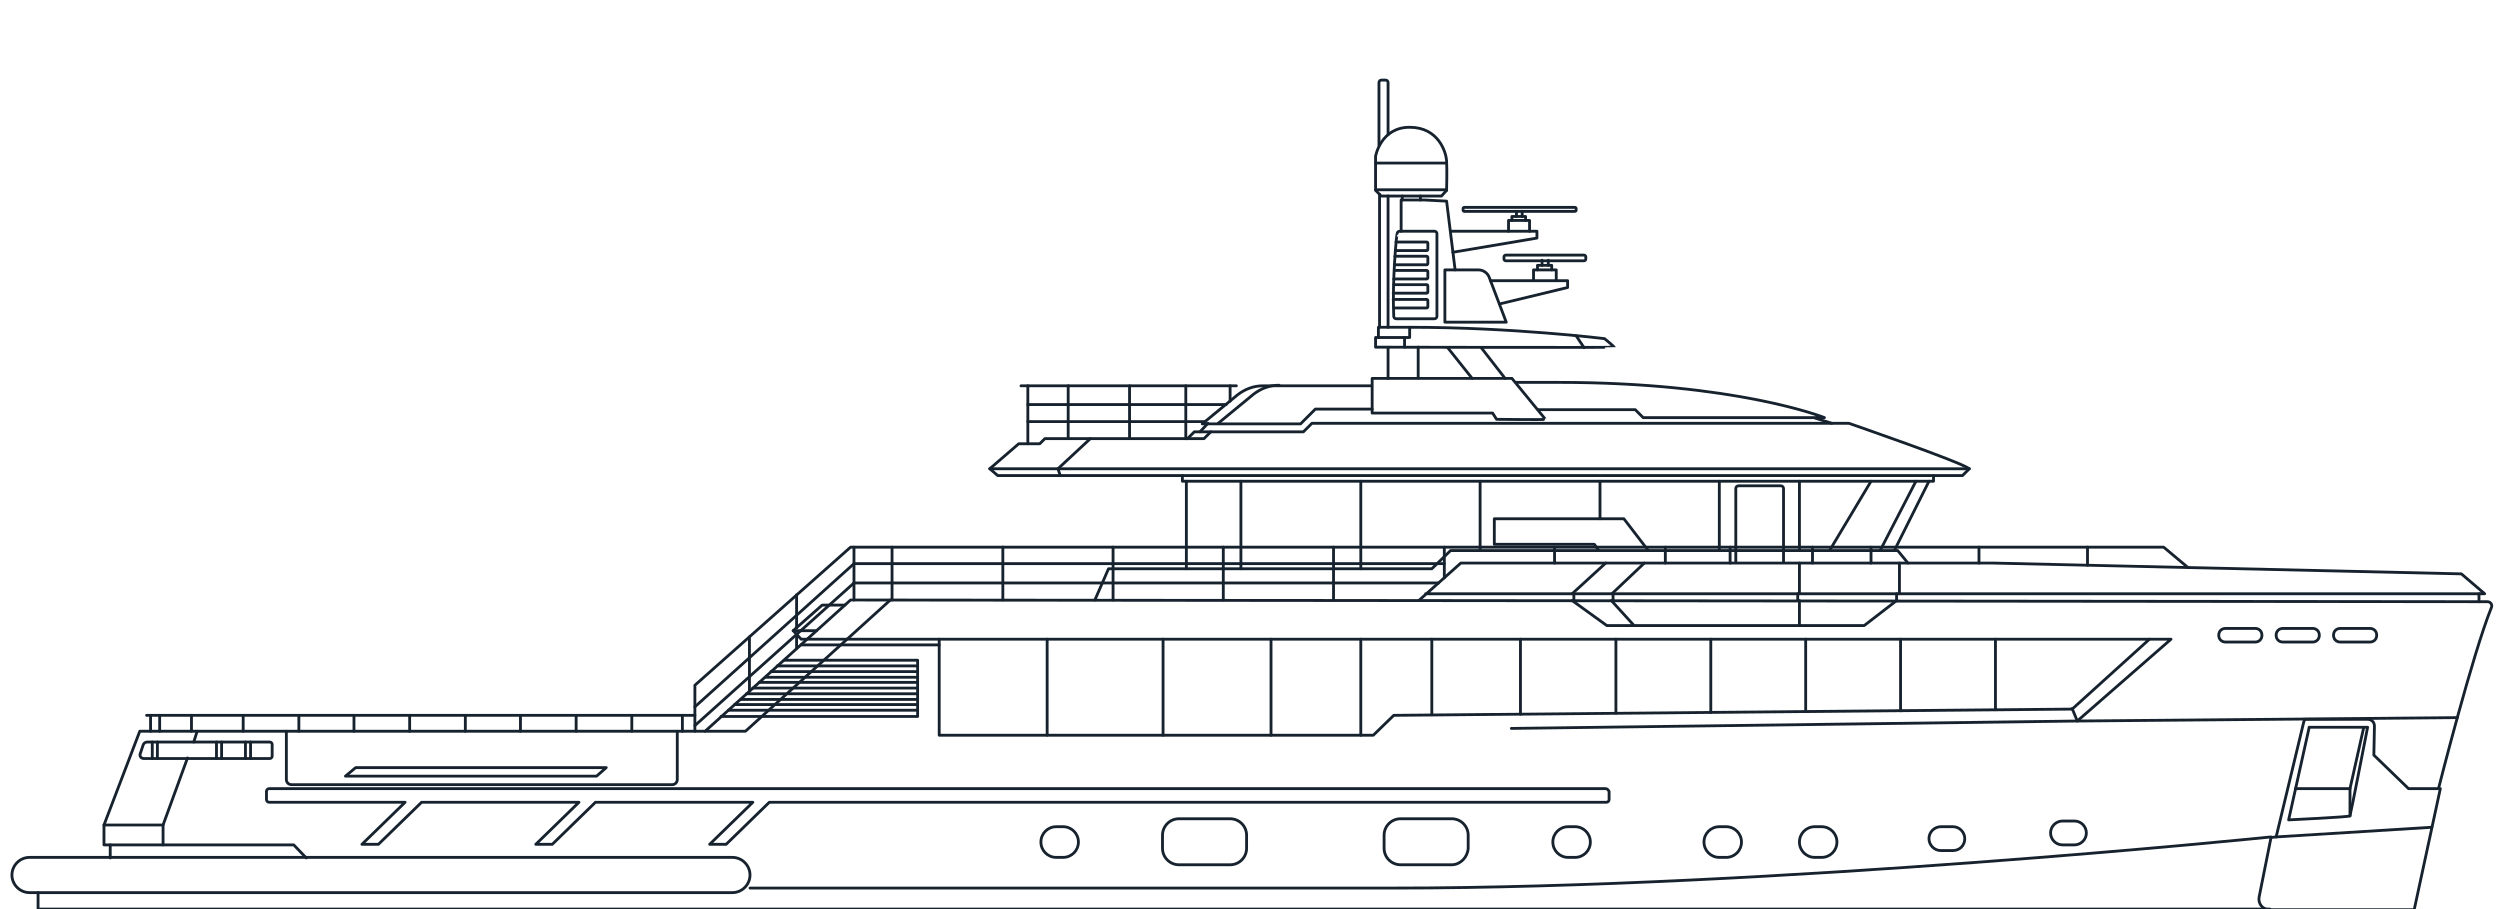 <?xml version="1.0" encoding="utf-8"?>
<!-- Generator: Adobe Illustrator 25.2.3, SVG Export Plug-In . SVG Version: 6.00 Build 0)  -->
<svg version="1.1" id="Livello_1" xmlns="http://www.w3.org/2000/svg" xmlns:xlink="http://www.w3.org/1999/xlink" x="0px" y="0px"
	 viewBox="0 0 440 160" style="enable-background:new 0 0 440 160;" xml:space="preserve">
<style type="text/css">
	.st0{fill:none;stroke:#16222E;stroke-width:0.5;stroke-linecap:round;stroke-linejoin:round;stroke-miterlimit:4;}
</style>
<g>
	<path class="st0" d="M187.1,150.9h-1.2c-1.5,0-2.7-1.2-2.7-2.7v0c0-1.5,1.2-2.7,2.7-2.7h1.2c1.5,0,2.7,1.2,2.7,2.7v0
		C189.8,149.7,188.6,150.9,187.1,150.9z"/>
	<path class="st0" d="M277.2,150.9H276c-1.5,0-2.7-1.2-2.7-2.7v0c0-1.5,1.2-2.7,2.7-2.7h1.2c1.5,0,2.7,1.2,2.7,2.7v0
		C279.9,149.7,278.7,150.9,277.2,150.9z"/>
	<path class="st0" d="M303.8,150.9h-1.2c-1.5,0-2.7-1.2-2.7-2.7v0c0-1.5,1.2-2.7,2.7-2.7h1.2c1.5,0,2.7,1.2,2.7,2.7v0
		C306.5,149.7,305.3,150.9,303.8,150.9z"/>
	<path class="st0" d="M320.6,150.9h-1.2c-1.5,0-2.7-1.2-2.7-2.7v0c0-1.5,1.2-2.7,2.7-2.7h1.2c1.5,0,2.7,1.2,2.7,2.7v0
		C323.3,149.7,322.1,150.9,320.6,150.9z"/>
	<path class="st0" d="M343.7,149.7h-2.1c-1.2,0-2.1-1-2.1-2.1v0c0-1.2,1-2.1,2.1-2.1h2.1c1.2,0,2.1,1,2.1,2.1v0
		C345.8,148.8,344.9,149.7,343.7,149.7z"/>
	<path class="st0" d="M365.1,148.7H363c-1.2,0-2.1-1-2.1-2.1l0,0c0-1.2,1-2.1,2.1-2.1h2.1c1.2,0,2.1,1,2.1,2.1l0,0
		C367.2,147.8,366.2,148.7,365.1,148.7z"/>
	<path class="st0" d="M216.5,152.2h-9c-1.6,0-2.9-1.3-2.9-2.9v-2.3c0-1.6,1.3-2.9,2.9-2.9h9c1.6,0,2.9,1.3,2.9,2.9v2.3
		C219.4,150.9,218.1,152.2,216.5,152.2z"/>
	<path class="st0" d="M255.5,152.2h-9c-1.6,0-2.9-1.3-2.9-2.9v-2.3c0-1.6,1.3-2.9,2.9-2.9h9c1.6,0,2.9,1.3,2.9,2.9v2.3
		C258.3,150.9,257,152.2,255.5,152.2z"/>
	<path class="st0" d="M405.5,126.9l-4.9,20.4l-0.9,0.1l-2.1,10.5c-0.2,1.1,0.6,2.2,1.8,2.2h25.5l4.6-21.3h-5.6l-6.1-5.9l0.1-5.1
		c0-0.7-0.5-1.2-1.2-1.2h-10.9C405.8,126.5,405.6,126.7,405.5,126.9z"/>
	<path class="st0" d="M128.9,157.1H5.2c-1.7,0-3.1-1.4-3.1-3.1l0,0c0-1.7,1.4-3.1,3.1-3.1h123.7c1.7,0,3.1,1.4,3.1,3.1l0,0
		C132,155.7,130.6,157.1,128.9,157.1z"/>
	<polyline class="st0" points="6.7,157.1 6.7,160 399.5,160 	"/>
	<path class="st0" d="M429.2,138.7c0,0,6-23.7,9.3-31.8c0.2-0.5-0.2-1-0.7-1l-288.1-0.3l-25.6,23.1H24.6l-6.3,16.5v3.5h33.4l2.2,2.3
		"/>
	<path class="st0" d="M396.9,113h-5.2c-0.7,0-1.2-0.5-1.2-1.2v0c0-0.7,0.5-1.2,1.2-1.2h5.2c0.7,0,1.2,0.5,1.2,1.2v0
		C398.1,112.5,397.6,113,396.9,113z"/>
	<path class="st0" d="M407,113h-5.2c-0.7,0-1.2-0.5-1.2-1.2v0c0-0.7,0.5-1.2,1.2-1.2h5.2c0.7,0,1.2,0.5,1.2,1.2v0
		C408.2,112.5,407.7,113,407,113z"/>
	<path class="st0" d="M417.1,113h-5.2c-0.7,0-1.2-0.5-1.2-1.2v0c0-0.7,0.5-1.2,1.2-1.2h5.2c0.7,0,1.2,0.5,1.2,1.2v0
		C418.3,112.5,417.8,113,417.1,113z"/>
	<polyline class="st0" points="276.7,105.7 282.8,110.1 328.1,110.1 333.8,105.7 	"/>
	<line class="st0" x1="283.6" y1="105.7" x2="287.6" y2="110.1"/>
	<line class="st0" x1="316.7" y1="110.1" x2="316.7" y2="105.7"/>
	<polygon class="st0" points="165.3,112.5 165.3,129.4 241.7,129.4 245.3,125.9 364.7,124.8 378.3,112.5 	"/>
	<polyline class="st0" points="165.3,112.5 141,112.5 139.6,111 144.7,106.5 148.7,106.5 	"/>
	<line class="st0" x1="165.3" y1="113.5" x2="141" y2="113.5"/>
	<polyline class="st0" points="266,128.2 365.6,126.9 382.1,112.5 378.3,112.5 	"/>
	<line class="st0" x1="139.6" y1="111" x2="143.7" y2="111"/>
	<polyline class="st0" points="124.1,128.7 131.2,128.7 156.7,105.6 	"/>
	<polyline class="st0" points="138,116.2 161.5,116.2 161.5,126.1 126.9,126.1 	"/>
	<line class="st0" x1="400.6" y1="147.3" x2="428" y2="145.6"/>
	<path class="st0" d="M399.7,147.3c0,0-87.8,9-154.5,9c-41.3,0-113.2,0-113.2,0"/>
	<polyline class="st0" points="249.7,105.7 257.1,99.1 350.8,99.1 433.2,101 437.3,104.5 250.9,104.5 	"/>
	<line class="st0" x1="276.7" y1="104.5" x2="282.6" y2="99.1"/>
	<line class="st0" x1="283.7" y1="104.5" x2="289.4" y2="99.1"/>
	<line class="st0" x1="316.7" y1="104.5" x2="316.7" y2="99.1"/>
	<line class="st0" x1="334.3" y1="104.5" x2="334.3" y2="99.1"/>
	<line class="st0" x1="277" y1="104.5" x2="277" y2="105.7"/>
	<line class="st0" x1="283.9" y1="104.5" x2="283.9" y2="105.7"/>
	<line class="st0" x1="316.4" y1="104.5" x2="316.4" y2="105.7"/>
	<line class="st0" x1="333.8" y1="104.5" x2="333.8" y2="105.7"/>
	<path class="st0" d="M282.6,138.8H47.4c-0.3,0-0.5,0.2-0.5,0.5v1.4c0,0.3,0.2,0.5,0.5,0.5h23.9l-7.6,7.4h2.9l7.6-7.4h27.7l-7.6,7.4
		h2.9l7.6-7.4h27.7l-7.6,7.4h2.9l7.6-7.4h147.3c0.3,0,0.5-0.2,0.5-0.5v-1.4C283.1,139.1,282.9,138.8,282.6,138.8z"/>
	<path class="st0" d="M119.2,128.7v8.5c0,0.5-0.4,0.9-0.9,0.9H51.3c-0.5,0-0.9-0.4-0.9-0.9v-8.5"/>
	<polygon class="st0" points="105,136.6 60.8,136.6 62.6,135.1 106.7,135.1 	"/>
	<line class="st0" x1="19.4" y1="148.7" x2="19.4" y2="151"/>
	<path class="st0" d="M25.3,133.5h22.2c0.2,0,0.4-0.2,0.4-0.4V131c0-0.2-0.2-0.4-0.4-0.4H25.9c-0.3,0-0.6,0.2-0.7,0.5l-0.5,1.5
		C24.5,133,24.8,133.5,25.3,133.5z"/>
	<line class="st0" x1="436.3" y1="105.9" x2="436.3" y2="104.5"/>
	<line class="st0" x1="161.5" y1="125" x2="128.2" y2="125"/>
	<line class="st0" x1="161.5" y1="124" x2="129.3" y2="124"/>
	<line class="st0" x1="161.5" y1="123.1" x2="130.4" y2="123.1"/>
	<line class="st0" x1="161.5" y1="122.1" x2="131.4" y2="122.1"/>
	<line class="st0" x1="161.5" y1="121.1" x2="132.5" y2="121.1"/>
	<line class="st0" x1="161.5" y1="120.1" x2="133.6" y2="120.1"/>
	<line class="st0" x1="161.5" y1="119.2" x2="134.7" y2="119.2"/>
	<line class="st0" x1="161.5" y1="118.2" x2="135.7" y2="118.2"/>
	<line class="st0" x1="161.5" y1="117.2" x2="136.8" y2="117.2"/>
	<line class="st0" x1="26.8" y1="133.5" x2="26.8" y2="130.6"/>
	<line class="st0" x1="27.7" y1="133.5" x2="27.7" y2="130.6"/>
	<line class="st0" x1="43.2" y1="133.5" x2="43.2" y2="130.6"/>
	<line class="st0" x1="44.1" y1="133.5" x2="44.1" y2="130.6"/>
	<line class="st0" x1="38.1" y1="133.5" x2="38.1" y2="130.6"/>
	<line class="st0" x1="39" y1="133.5" x2="39" y2="130.6"/>
	<line class="st0" x1="184.3" y1="129.4" x2="184.3" y2="112.5"/>
	<line class="st0" x1="223.7" y1="129.4" x2="223.7" y2="112.5"/>
	<line class="st0" x1="204.7" y1="129.4" x2="204.7" y2="112.5"/>
	<line class="st0" x1="239.5" y1="129.4" x2="239.5" y2="112.5"/>
	<line class="st0" x1="252" y1="125.8" x2="252" y2="112.5"/>
	<line class="st0" x1="267.6" y1="125.7" x2="267.6" y2="112.5"/>
	<line class="st0" x1="284.4" y1="125.5" x2="284.4" y2="112.5"/>
	<line class="st0" x1="301.1" y1="125.4" x2="301.1" y2="112.5"/>
	<line class="st0" x1="317.8" y1="125.2" x2="317.8" y2="112.5"/>
	<line class="st0" x1="334.5" y1="125.1" x2="334.5" y2="112.5"/>
	<line class="st0" x1="351.2" y1="124.9" x2="351.2" y2="112.5"/>
	<polyline class="st0" points="335.8,99.1 334,96.9 255.3,96.9 252,100.1 195.1,100.1 192.7,105.6 	"/>
	<polyline class="st0" points="281.4,96.9 280.6,95.8 263,95.8 263,91.3 285.8,91.3 290.1,96.9 	"/>
	<path class="st0" d="M346.6,82.5l-1.2,1.2H175.6l-1.4-1.2l5.1-4.4h3.7l0.9-0.9H209l1.2-1.2h19.2l1.5-1.5h94.5
		C325.4,74.5,345.1,81.3,346.6,82.5z"/>
	<path class="st0" d="M241.5,66.6v6.1h21.2l0.7,1.1c0,0,8.7,0.1,8.6,0s-5.9-7.2-5.9-7.2H241.5z"/>
	<path class="st0" d="M241.5,72h-10l-2.6,2.6h-17.3l6.2-5.1c1.3-1,2.8-1.6,4.5-1.6h19.1"/>
	<path class="st0" d="M214.4,74.5l6.2-5.1c1.3-1,2.8-1.6,4.5-1.6"/>
	<line class="st0" x1="211.2" y1="76" x2="212.6" y2="74.5"/>
	<path class="st0" d="M266.8,67.3h7.5c31.3,0,46.8,6.2,46.8,6.2h-31.9l-1.4-1.4h-17.1"/>
	<polyline class="st0" points="208.1,83.7 208.1,84.7 340.3,84.7 340.3,83.7 	"/>
	<line class="st0" x1="208.8" y1="100.1" x2="208.8" y2="84.7"/>
	<line class="st0" x1="218.4" y1="100.1" x2="218.4" y2="84.7"/>
	<line class="st0" x1="239.5" y1="100.1" x2="239.5" y2="84.7"/>
	<line class="st0" x1="260.5" y1="96.9" x2="260.5" y2="84.7"/>
	<line class="st0" x1="281.6" y1="91.3" x2="281.6" y2="84.7"/>
	<line class="st0" x1="302.6" y1="96.9" x2="302.6" y2="84.7"/>
	<line class="st0" x1="316.7" y1="96.9" x2="316.7" y2="84.7"/>
	<path class="st0" d="M305.5,99V86c0-0.3,0.2-0.5,0.5-0.5h7.4c0.3,0,0.5,0.2,0.5,0.5v13"/>
	<line class="st0" x1="322" y1="96.9" x2="329.3" y2="84.7"/>
	<line class="st0" x1="330.9" y1="96.9" x2="337.2" y2="84.7"/>
	<line class="st0" x1="333.4" y1="96.9" x2="339.5" y2="84.7"/>
	<line class="st0" x1="174.2" y1="82.5" x2="346.6" y2="82.5"/>
	<line class="st0" x1="322.4" y1="74.5" x2="319.5" y2="73.6"/>
	<path class="st0" d="M174.2,82.5"/>
	<polyline class="st0" points="186.6,83.7 186.2,82.5 191.9,77.2 	"/>
	<polyline class="st0" points="208.7,77.2 211.9,77.2 213.1,76 	"/>
	<polyline class="st0" points="33,133.4 28.7,145.2 28.7,148.7 	"/>
	<line class="st0" x1="34.7" y1="128.7" x2="34.1" y2="130.6"/>
	<line class="st0" x1="28.7" y1="145.2" x2="18.3" y2="145.2"/>
	<path class="st0" d="M432.5,126.3c0,0-53.1,0.5-66.9,0.6l-0.9-2.2"/>
	<line class="st0" x1="25.8" y1="125.9" x2="122.3" y2="125.9"/>
	<polyline class="st0" points="122.3,128.7 122.3,120.6 149.7,96.3 380.8,96.3 385.1,99.9 	"/>
	<line class="st0" x1="26.5" y1="125.9" x2="26.5" y2="128.7"/>
	<line class="st0" x1="33.7" y1="125.9" x2="33.7" y2="128.7"/>
	<line class="st0" x1="42.8" y1="125.9" x2="42.8" y2="128.7"/>
	<line class="st0" x1="52.6" y1="125.9" x2="52.6" y2="128.7"/>
	<line class="st0" x1="62.3" y1="125.9" x2="62.3" y2="128.7"/>
	<line class="st0" x1="72.1" y1="125.9" x2="72.1" y2="128.7"/>
	<line class="st0" x1="81.9" y1="125.9" x2="81.9" y2="128.7"/>
	<line class="st0" x1="91.6" y1="125.9" x2="91.6" y2="128.7"/>
	<line class="st0" x1="101.4" y1="125.9" x2="101.4" y2="128.7"/>
	<line class="st0" x1="111.2" y1="125.9" x2="111.2" y2="128.7"/>
	<line class="st0" x1="120.1" y1="125.9" x2="120.1" y2="128.7"/>
	<line class="st0" x1="28.1" y1="125.9" x2="28.1" y2="128.7"/>
	<line class="st0" x1="131.9" y1="121.6" x2="131.9" y2="112.1"/>
	<line class="st0" x1="140.2" y1="114.1" x2="140.2" y2="111.7"/>
	<line class="st0" x1="140.2" y1="110.5" x2="140.2" y2="104.7"/>
	<line class="st0" x1="217.6" y1="67.9" x2="179.7" y2="67.9"/>
	<line class="st0" x1="180.9" y1="67.9" x2="180.9" y2="78.1"/>
	<line class="st0" x1="188" y1="77.2" x2="188" y2="67.9"/>
	<line class="st0" x1="198.8" y1="77.2" x2="198.8" y2="67.9"/>
	<line class="st0" x1="208.7" y1="77.2" x2="208.7" y2="67.9"/>
	<line class="st0" x1="216.5" y1="70.6" x2="216.5" y2="67.9"/>
	<line class="st0" x1="180.9" y1="71.2" x2="215.8" y2="71.2"/>
	<line class="st0" x1="180.9" y1="74.2" x2="212.1" y2="74.2"/>
	<line class="st0" x1="150.3" y1="105.6" x2="150.3" y2="96.3"/>
	<line class="st0" x1="122.3" y1="124.4" x2="150.3" y2="99.2"/>
	<line class="st0" x1="122.3" y1="127.7" x2="150.3" y2="102.6"/>
	<line class="st0" x1="150.3" y1="102.6" x2="253.2" y2="102.6"/>
	<line class="st0" x1="150.3" y1="99.2" x2="254.2" y2="99.2"/>
	<line class="st0" x1="254.2" y1="101.7" x2="254.2" y2="96.3"/>
	<line class="st0" x1="273.6" y1="99.1" x2="273.6" y2="96.3"/>
	<line class="st0" x1="293.1" y1="99.1" x2="293.1" y2="96.3"/>
	<line class="st0" x1="304.5" y1="99.1" x2="304.5" y2="96.3"/>
	<line class="st0" x1="319" y1="99.1" x2="319" y2="96.3"/>
	<line class="st0" x1="329.3" y1="99.1" x2="329.3" y2="96.3"/>
	<line class="st0" x1="348.3" y1="99.1" x2="348.3" y2="96.3"/>
	<line class="st0" x1="367.4" y1="99.5" x2="367.4" y2="96.3"/>
	<line class="st0" x1="234.7" y1="105.6" x2="234.7" y2="96.3"/>
	<line class="st0" x1="215.3" y1="105.6" x2="215.3" y2="96.3"/>
	<line class="st0" x1="195.9" y1="105.6" x2="195.9" y2="96.3"/>
	<line class="st0" x1="176.5" y1="105.6" x2="176.5" y2="96.3"/>
	<line class="st0" x1="157" y1="105.6" x2="157" y2="96.3"/>
	<path class="st0" d="M242.6,57.6v1.8h-0.5v1.7c0,0,42,0.1,42,0s-1.7-1.5-1.7-1.5s-16.3-2-34.2-2H242.6z"/>
	<polyline class="st0" points="242.6,59.4 248.1,59.4 248.1,57.6 	"/>
	<line class="st0" x1="247.2" y1="61.1" x2="247.2" y2="59.4"/>
	<line class="st0" x1="278.8" y1="61.2" x2="277.4" y2="59.1"/>
	<line class="st0" x1="244.3" y1="61.2" x2="244.3" y2="66.6"/>
	<line class="st0" x1="249.6" y1="61.1" x2="249.6" y2="66.5"/>
	<line class="st0" x1="254.8" y1="61.2" x2="259.1" y2="66.6"/>
	<line class="st0" x1="260.7" y1="61.2" x2="264.9" y2="66.6"/>
	<path class="st0" d="M406.4,128.1l-3.6,16.2c0,0,10.6-0.5,10.8-0.7c0.1-0.2,3.1-15.6,3.1-15.6H406.4z"/>
	<polyline class="st0" points="416,128.1 413.6,138.8 413.6,143.6 	"/>
	<line class="st0" x1="413.6" y1="138.8" x2="404" y2="138.8"/>
	<path class="st0" d="M265.1,56.7h-10.8v-9.2h5.9c0.8,0,1.6,0.5,1.9,1.3L265.1,56.7z"/>
	<polyline class="st0" points="262.3,49.4 275.9,49.4 275.9,50.6 263.9,53.5 	"/>
	<polyline class="st0" points="256.1,47.5 254.6,35.4 250.7,35.2 246.6,35.2 246.6,40.7 	"/>
	<polyline class="st0" points="255.7,44.4 270.5,41.9 270.5,40.7 255.3,40.7 	"/>
	<path class="st0" d="M245.3,55.7c0,0.2,0.2,0.4,0.4,0.4h6.8c0.2,0,0.4-0.2,0.4-0.4V41.1c0-0.2-0.2-0.4-0.4-0.4h-6.2
		c-0.2,0-0.4,0.2-0.4,0.4C245.8,41.1,245,49.6,245.3,55.7z"/>
	<path class="st0" d="M245.7,42.6h5.4c0.1,0,0.2,0.1,0.2,0.2v1.1c0,0.1-0.1,0.2-0.2,0.2h-5.5"/>
	<path class="st0" d="M245.5,45.1h5.6c0.1,0,0.2,0.1,0.2,0.2v1.1c0,0.1-0.1,0.2-0.2,0.2h-5.7"/>
	<path class="st0" d="M245.4,47.6h5.7c0.1,0,0.2,0.1,0.2,0.2v1.1c0,0.1-0.1,0.2-0.2,0.2h-5.8"/>
	<path class="st0" d="M245.3,50.1h5.8c0.1,0,0.2,0.1,0.2,0.2v1.1c0,0.1-0.1,0.2-0.2,0.2h-5.9"/>
	<path class="st0" d="M245.2,52.7h5.9c0.1,0,0.2,0.1,0.2,0.2v1.1c0,0.1-0.1,0.2-0.2,0.2h-5.8"/>
	<path class="st0" d="M277.4,37c0,0.1-0.1,0.2-0.2,0.2h-19.5c-0.1,0-0.2-0.1-0.2-0.2v-0.3c0-0.1,0.1-0.2,0.2-0.2h19.5
		c0.1,0,0.2,0.1,0.2,0.2V37z"/>
	<polyline class="st0" points="265.5,40.7 265.5,38.8 269.2,38.8 269.2,40.7 	"/>
	<polyline class="st0" points="266.1,38.8 266.1,38.1 268.5,38.1 268.5,38.8 	"/>
	<line class="st0" x1="266.9" y1="37.2" x2="266.9" y2="38.1"/>
	<line class="st0" x1="267.9" y1="37.2" x2="267.9" y2="38.1"/>
	<path class="st0" d="M279.1,45.6c0,0.1-0.1,0.3-0.3,0.3H265c-0.1,0-0.3-0.1-0.3-0.3v-0.4c0-0.1,0.1-0.3,0.3-0.3h13.8
		c0.1,0,0.3,0.1,0.3,0.3V45.6z"/>
	<polyline class="st0" points="269.9,49.4 269.9,47.5 273.9,47.5 273.9,49.4 	"/>
	<polyline class="st0" points="270.6,47.5 270.6,46.7 273.1,46.7 273.1,47.5 	"/>
	<line class="st0" x1="271.4" y1="45.8" x2="271.4" y2="46.7"/>
	<line class="st0" x1="272.5" y1="45.8" x2="272.5" y2="46.7"/>
	<g>
		<path class="st0" d="M254.6,33.5c0,0,0.1-3.6,0-5.2c-0.1-1.5-1.4-5.9-6.5-5.9s-6,5.1-6,5.1v5.9H254.6z"/>
	</g>
	<line class="st0" x1="242.1" y1="28.7" x2="254.4" y2="28.7"/>
	<polyline class="st0" points="242.1,33.5 243.1,34.5 253.7,34.5 254.6,33.5 	"/>
	<line class="st0" x1="246.8" y1="35.2" x2="246.8" y2="34.5"/>
	<line class="st0" x1="250" y1="35.2" x2="250" y2="34.5"/>
	<line class="st0" x1="242.8" y1="34.2" x2="242.8" y2="57.6"/>
	<line class="st0" x1="244.3" y1="34.5" x2="244.3" y2="57.6"/>
	<path class="st0" d="M244.3,23.7v-9.2c0-0.2-0.2-0.4-0.4-0.4h-0.8c-0.2,0-0.4,0.2-0.4,0.4v11.1"/>
</g>
</svg>
